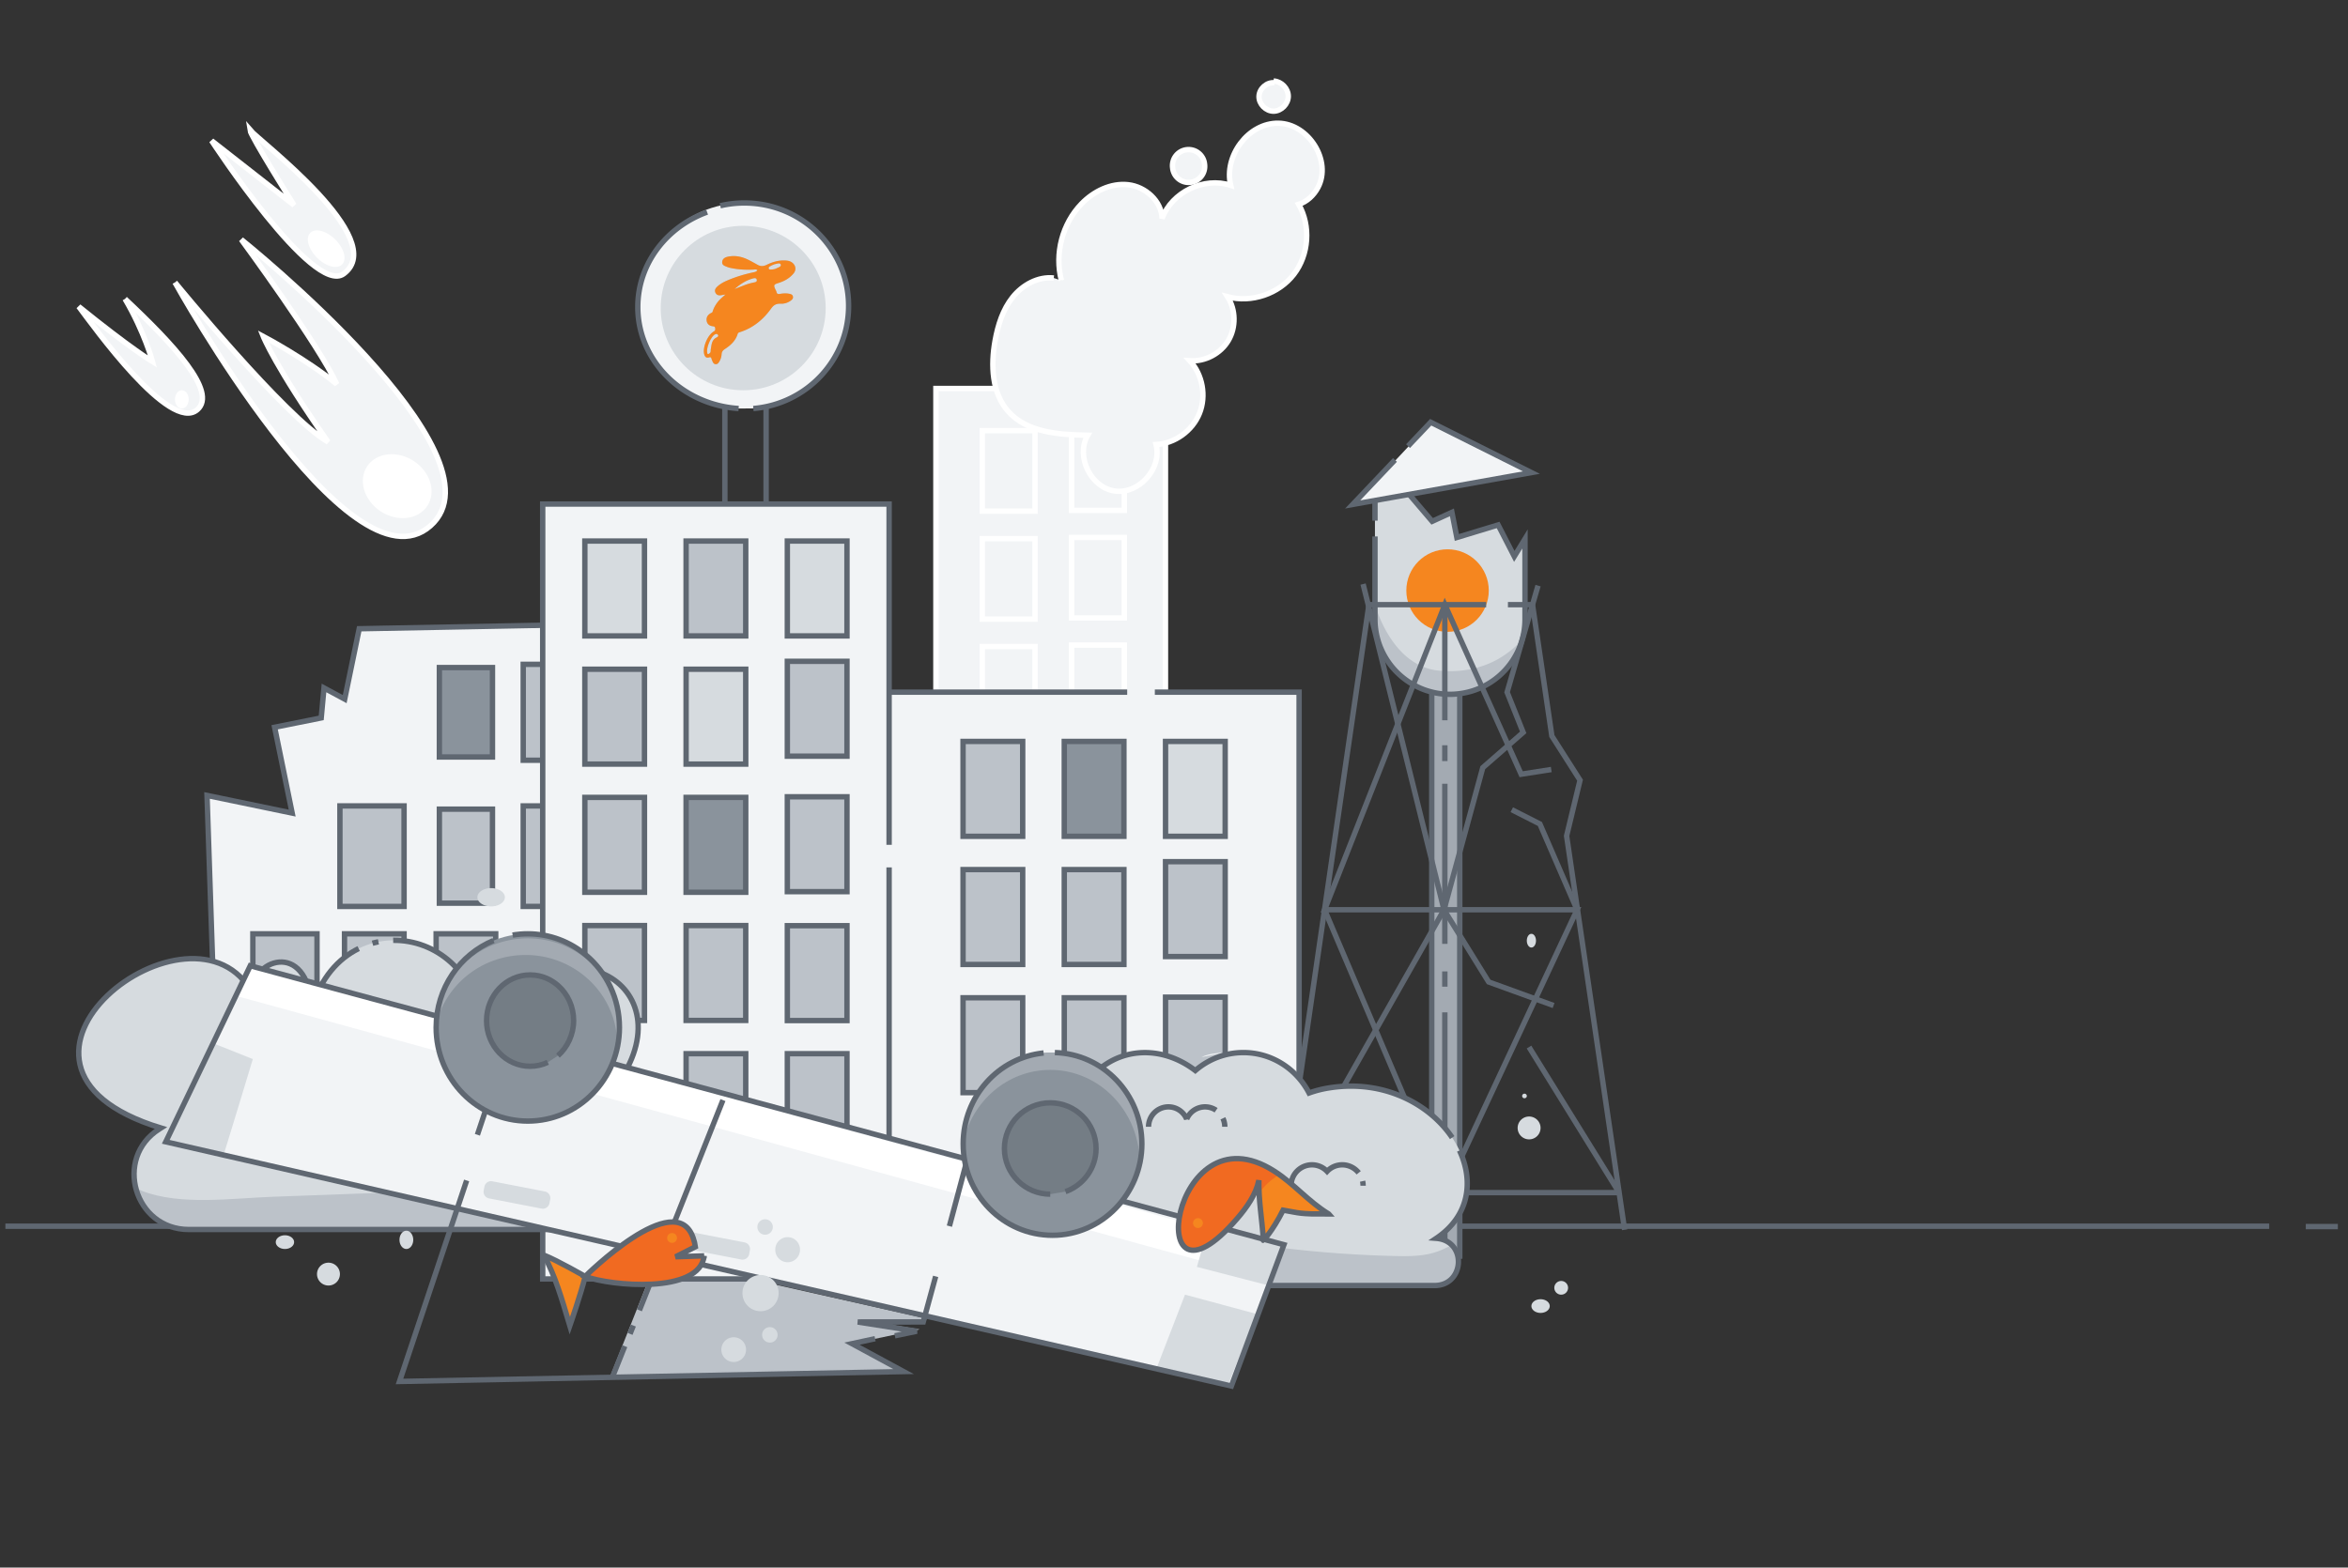 <svg xmlns="http://www.w3.org/2000/svg" width="435.753" height="291" fill="none"><rect width="100%" height="100%" fill="#333333" stroke="none"/><path stroke="#5f6771" strokeLinecap="round" strokeLinejoin="round" strokeWidth="1.2" d="M427.918 227.701h5.953M1 227.633h420.13"/><path fill="#f2f4f6" d="M216.292 72.117h-42.601v68.04h42.601z"/><path stroke="#fff" strokeLinecap="round" strokeLinejoin="round" strokeWidth="1.2" d="M216.292 72.117h-42.601v68.04h42.601z"/><path fill="#f2f4f6" d="M192.083 99.988h-9.786v14.941h9.786z"/><path stroke="#fff" strokeLinecap="round" strokeLinejoin="round" strokeWidth="1.2" d="M192.083 99.988h-9.786v14.941h9.786z"/><path fill="#f2f4f6" d="M208.655 99.777h-9.786v14.941h9.786z"/><path stroke="#fff" strokeLinecap="round" strokeLinejoin="round" strokeWidth="1.2" d="M208.655 99.777h-9.786v14.941h9.786z"/><path fill="#f2f4f6" d="M192.083 79.945h-9.786v14.941h9.786z"/><path stroke="#fff" strokeLinecap="round" strokeLinejoin="round" strokeWidth="1.2" d="M192.083 79.945h-9.786v14.941h9.786z"/><path fill="#f2f4f6" d="M208.655 79.807h-9.786v14.94h9.786z"/><path stroke="#fff" strokeLinecap="round" strokeLinejoin="round" strokeWidth="1.2" d="M208.655 79.807h-9.786v14.94h9.786z"/><path fill="#f2f4f6" d="M195.565 51.606c-2.915-.318-5.809 1.284-7.639 3.58s-2.736 5.2-3.258 8.092c-.813 4.513-.614 9.627 2.412 13.062 3.515 3.983 9.476 4.367 14.782 4.46-2.28 3.923.568 9.746 5.055 10.361 4.487.609 8.782-4.248 7.632-8.635 3.482-.198 6.753-2.547 8.055-5.79 1.308-3.235.581-7.198-1.784-9.766 2.835.192 5.716-1.33 7.156-3.778 1.441-2.448 1.381-5.71-.158-8.099 4.434 1.185 9.508-.536 12.31-4.175 2.802-3.646 3.172-8.992.892-12.982 1.546-.483 2.809-1.687 3.568-3.117 2.637-4.936-1.737-11.844-7.328-11.943-5.59-.093-10.176 6.094-8.861 11.533-4.949-1.634-10.936 1.25-12.74 6.154-.079-3.236-3.079-5.916-6.291-6.273-3.211-.357-6.409 1.23-8.656 3.546-3.568 3.68-5.035 9.277-3.727 14.24"/><path stroke="#fff" strokeLinecap="round" strokeLinejoin="round" strokeWidth="1.2" d="M195.565 51.606c-2.915-.318-5.809 1.284-7.639 3.58s-2.736 5.2-3.258 8.092c-.813 4.513-.614 9.627 2.412 13.062 3.515 3.983 9.476 4.367 14.782 4.46-2.28 3.923.568 9.746 5.055 10.361 4.487.609 8.782-4.248 7.632-8.635 3.482-.198 6.753-2.547 8.055-5.79 1.308-3.235.581-7.198-1.784-9.766 2.835.192 5.716-1.33 7.156-3.778 1.441-2.448 1.381-5.71-.158-8.099 4.434 1.185 9.508-.536 12.31-4.175 2.802-3.646 3.172-8.992.892-12.982 1.546-.483 2.809-1.687 3.568-3.117 2.637-4.936-1.737-11.844-7.328-11.943-5.59-.093-10.176 6.094-8.861 11.533-4.949-1.634-10.936 1.25-12.74 6.154-.079-3.236-3.079-5.916-6.291-6.273-3.211-.357-6.409 1.23-8.656 3.546-3.568 3.68-5.035 9.277-3.727 14.24"/><path fill="#f2f4f6" d="M236.541 15.365c-1.427-.165-2.848 1.085-2.888 2.528-.039 1.436 1.276 2.759 2.716 2.746 1.434-.013 2.723-1.343 2.716-2.786-.007-1.436-1.282-2.746-2.716-2.812"/><path stroke="#fff" strokeLinecap="round" strokeLinejoin="round" strokeWidth="1.2" d="M236.541 15.365c-1.427-.165-2.848 1.085-2.888 2.528-.039 1.436 1.276 2.759 2.716 2.746 1.434-.013 2.723-1.343 2.716-2.786-.007-1.436-1.282-2.746-2.716-2.812"/><path fill="#f2f4f6" stroke="#fff" strokeLinecap="round" strokeLinejoin="round" strokeWidth="1.2" d="M223.55 30.485a2.983 2.983 0 1 1-5.927.668 2.983 2.983 0 1 1 5.927-.668"/><path fill="#f2f4f6" d="M192.083 120.023h-9.786v14.941h9.786z"/><path stroke="#fff" strokeLinecap="round" strokeLinejoin="round" strokeWidth="1.2" d="M192.083 120.023h-9.786v14.941h9.786z"/><path fill="#f2f4f6" d="M208.655 119.752h-9.786v14.941h9.786z"/><path stroke="#fff" strokeLinecap="round" strokeLinejoin="round" strokeWidth="1.2" d="M208.655 119.752h-9.786v14.941h9.786z"/><path fill="#a3aab2" stroke="#5f6771" strokeLinecap="round" strokeLinejoin="round" strokeWidth="1.2" d="M270.909 127.822h-5.2v105.367h5.2z"/><path fill="#d6dbdf" d="M283.016 100.046v14.908c0 1.354-.191 2.662-.551 3.9a13.97 13.97 0 0 1-7.644 8.805 13.6 13.6 0 0 1-3.912 1.11c-.592.087-1.202.128-1.817.128-.319 0-.633-.018-.952-.035a13.5 13.5 0 0 1-2.438-.384 13.6 13.6 0 0 1-3.424-1.371 13.92 13.92 0 0 1-7.11-12.148V91.031h5.711l4.91 5.748 3.663-1.662.911 4.673 7.662-2.336 3.006 5.841 1.98-3.243z"/><path fill="#bcc2c9" d="M282.465 118.852a13.96 13.96 0 0 1-7.644 8.805 13.5 13.5 0 0 1-3.912 1.111c-.592.087-1.202.127-1.817.127-.319 0-.633-.017-.952-.034a13.6 13.6 0 0 1-2.438-.384 13.6 13.6 0 0 1-3.424-1.372 13.92 13.92 0 0 1-7.11-12.147v-2.749c.139.384 3.146 11.531 11.962 12.298 9.217.802 13.803-4.173 15.323-5.655z"/><path fill="#f5861f" d="M268.644 117.291c4.225 0 7.65-3.429 7.65-7.66s-3.425-7.66-7.65-7.66-7.65 3.429-7.65 7.66 3.425 7.66 7.65 7.66"/><path stroke="#5f6771" strokeLinecap="round" strokeLinejoin="round" strokeWidth="1.2" d="M255.174 96.652v-5.626h5.705l4.911 5.753 3.662-1.668.917 4.667 7.662-2.33 3 5.841 1.985-3.243v14.908a13.93 13.93 0 0 1-8.207 12.705c-1.219.558-2.53.935-3.906 1.11-.592.081-1.201.122-1.811.122-.325 0-.638-.012-.952-.041q-1.246-.078-2.432-.383a13.4 13.4 0 0 1-3.424-1.372 13.91 13.91 0 0 1-7.11-12.147V99.581"/><path fill="#f2f4f6" d="m284.126 88.021-33.165 5.975 14.475-15.42z"/><path stroke="#5f6771" strokeLinecap="round" strokeLinejoin="round" strokeWidth="1.2" d="M279.849 112.246h4.562l3.593 24.387 5.23 8.207-2.496 10.328 10.767 73.127m-64.33 0 16.879-116.049h21.754m-7.668 75.684v49.535m0-57.131v2.836m0-37.674v29.723m0-36.866v2.941m0-29.048v21.464"/><path stroke="#5f6771" strokeLinecap="round" strokeLinejoin="round" strokeWidth="1.2" d="m252.969 108.422 15.015 60.468 7.197-26.38 7.499-6.551-2.983-7.451 5.74-19.795m-1.676 85.662 16.728 27.026m-.001.001h-62.309l29.805-52.511 8.289 13.396 12.049 4.377"/><path stroke="#5f6771" strokeLinecap="round" strokeLinejoin="round" strokeWidth="1.2" d="m287.895 142.852-5.59.872-14.162-31.478-22.323 56.644h46.863l-24.54 52.512-22.323-52.512"/><path stroke="#5f6771" strokeLinecap="round" strokeLinejoin="round" strokeWidth="1.2" d="m292.68 168.89-6.902-15.931-5.212-2.645"/><path fill="#bcc2c9" d="m171.884 244.994-12.369.02 11.159 1.774-12.535 2.651 9.671 5.126-54.209 1.04-.339-.143 8.7-21.903 2.911.649 47.071 10.579z"/><path fill="#f2f4f6" d="M241.094 128.492h-76.09v101.779h76.09z"/><path fill="#bcc2c9" d="M189.795 137.637h-11.068v17.614h11.068zm0 23.793h-11.068v17.614h11.068zm0 23.795h-11.068v17.613h11.068zm18.787-47.588h-11.068v17.614h11.068zm0 23.793h-11.068v17.614h11.068zm0 23.795h-11.068v17.613h11.068z"/><path fill="#d6dbdf" d="M227.373 137.637h-11.068v17.614h11.068z"/><path fill="#bcc2c9" d="M227.373 159.961h-11.068v17.614h11.068zm0 25.15h-11.068v17.614h11.068z"/><path stroke="#5f6771" strokeLinecap="round" strokeLinejoin="round" strokeWidth="1.2" d="M189.795 137.637h-11.068v17.614h11.068zm0 23.793h-11.068v17.614h11.068zm0 23.795h-11.068v17.613h11.068z"/><path fill="#8a939c" stroke="#5f6771" strokeLinecap="round" strokeLinejoin="round" strokeWidth="1.2" d="M208.582 137.637h-11.068v17.614h11.068z"/><path stroke="#5f6771" strokeLinecap="round" strokeLinejoin="round" strokeWidth="1.2" d="M208.582 161.43h-11.068v17.614h11.068zm0 23.795h-11.068v17.613h11.068zm18.791-47.588h-11.068v17.614h11.068zm0 22.324h-11.068v17.614h11.068zm0 25.15h-11.068v17.614h11.068zm-62.369-56.619h44.187"/><path stroke="#5f6771" strokeLinecap="round" strokeLinejoin="round" strokeWidth="1.2" d="M214.319 128.492h26.775v101.773h-76.09"/><path fill="#f2f4f6" d="m40.39 206.175-1.97-58.51 15.803 3.276-3.256-15.932 8.647-1.738.514-5.559 3.842 2.07 2.695-13.061 53.947-1.028 1.153 92.426z"/><path stroke="#5f6771" strokeLinecap="round" strokeLinejoin="round" strokeWidth="1.2" d="m40.39 206.175-1.97-58.51 15.803 3.276-3.256-15.932 8.647-1.738.514-5.559 3.842 2.07 2.695-13.061 53.947-1.028 1.153 92.426z"/><path fill="#8a939c" stroke="#5f6771" strokeWidth="1.2" d="M81.541 140.531v-16.607h9.856v16.607z"/><path fill="#bcc2c9" stroke="#5f6771" strokeLinecap="round" strokeLinejoin="round" strokeWidth="1.2" d="M74.99 149.611H63.085v18.655h11.907z"/><path fill="#f2f4f6" d="M108.157 173.354H96.25v19.502h11.907z"/><path stroke="#fff" strokeLinecap="round" strokeLinejoin="round" strokeWidth="1.2" d="M108.157 173.354H96.25v19.502h11.907z"/><path fill="#f2f4f6" d="M91.998 173.354H80.94v19.502h11.057z"/><path fill="#bcc2c9" stroke="#5f6771" strokeLinecap="round" strokeLinejoin="round" strokeWidth="1.2" d="M91.998 173.354H80.94v19.502h11.057z"/><path fill="#f2f4f6" d="M108.158 123.324H97.102v17.807h11.056z"/><path fill="#bcc2c9" stroke="#5f6771" strokeLinecap="round" strokeLinejoin="round" strokeWidth="1.2" d="M108.158 123.324H97.102v17.807h11.056z"/><path fill="#bcc2c9" stroke="#5f6771" strokeWidth="1.2" d="M81.541 167.666v-17.455h9.856v17.455z"/><path fill="#f2f4f6" d="M108.158 149.611H97.102v18.655h11.056z"/><path fill="#bcc2c9" stroke="#5f6771" strokeLinecap="round" strokeLinejoin="round" strokeWidth="1.2" d="M108.158 149.611H97.102v18.655h11.056z"/><path fill="#f2f4f6" d="M74.14 173.354H63.084v19.502H74.14Z"/><path fill="#bcc2c9" stroke="#5f6771" strokeLinecap="round" strokeLinejoin="round" strokeWidth="1.2" d="M74.99 173.354H63.934v19.502H74.99z"/><path fill="#f2f4f6" d="M58.832 174.201H46.925v19.503h11.907z"/><path fill="#bcc2c9" stroke="#5f6771" strokeLinecap="round" strokeLinejoin="round" strokeWidth="1.2" d="M58.832 173.354H46.926v19.502h11.906z"/><path fill="#d6dbdf" d="M269.612 231.321c2.187 2.49.905 7.324-3.375 7.324h-75.263c-5.146 0-9.908-3.085-11.613-7.907-1.182-3.361-.805-7.121 2.464-10.358 1.024-1.015 2.239-1.729 3.541-2.22 5.535-2.13 12.563-.256 12.563-.256-.416-4.9.099-9.001 1.295-12.29h.007c.059-.203.125-.387.204-.577l.007-.019c1.533-3.879 4.01-6.571 6.916-8.098 4.115-2.175 9.096-1.998 13.495.505.641.36 1.268.766 1.883 1.231l.099.079c.066-.059.138-.118.204-.17a13.6 13.6 0 0 1 4.935-2.634h.006c.139-.039.284-.079.416-.111.205-.059.423-.112.641-.151h.02a13.5 13.5 0 0 1 2.695-.269c5.225 0 9.763 2.968 12.115 7.357.006.027.026.059.039.086.02.019.027.039.033.059.119-.04.231-.086.357-.118h.006a19.4 19.4 0 0 1 3.422-.832c.231-.04.469-.079.687-.099h.053c.793-.098 1.565-.17 2.332-.183 17.379-.655 28.628 16.902 18.918 26.461a14 14 0 0 1-1.632 1.382c-.172.124-.35.255-.535.38.086.006.172.02.258.026 1.242.151 2.166.675 2.807 1.409z"/><path fill="#f2f4f6" d="M222.971 196.248c1.17-.578 2.692-.785 4.252-.848z"/><path fill="#bcc2c9" d="M266.177 238.644h-75.212c-5.142 0-9.901-3.193-11.604-8.183-1.182-3.477-.805-7.369 2.462-10.718 1.023-1.05 2.238-1.789 3.538-2.298-1.868 3.464-2.977 7.179.522 10.162 1.498 1.275 3.538 1.607 5.465 1.892 6.258.908 12.555 1.83 18.866 1.464 4.013-.224 7.98-.976 11.994-1.003 3.908-.034 7.776.617 11.657 1.173a217 217 0 0 0 25.044 2.033c2.66.061 5.387.061 7.895-.847.924-.332 1.835-.787 2.746-1.254 2.185 2.576.904 7.579-3.373 7.579"/><path stroke="#5f6771" strokeLinecap="round" strokeLinejoin="round" strokeWidth="1.2" d="M269.503 211.185c-4.174-6.205-12.642-10.831-22.774-9.239a20 20 0 0 0-3.785.957c-2.325-4.462-6.909-7.503-12.193-7.503-3.395 0-6.506 1.258-8.917 3.335-10.37-7.947-25.681-1.697-23.904 19.172 0 0-10.707-2.85-16.103 2.471-3.277 3.243-3.647 7.004-2.464 10.359 1.704 4.816 6.466 7.908 11.612 7.908h75.259c5.528 0 6.057-8.072.568-8.734-.086-.006-.172-.019-.258-.026 6.143-4.121 6.995-10.595 4.313-16.309"/><path fill="#f2f4f6" d="M32.469 52.43s32.346 58.453 47.403 45.194c14.904-13.127-35.096-53.16-35.096-53.16s14.606 19.889 17.72 26.847c-5.658-4.65-13.642-8.866-13.642-8.866s2.212 5.59 12.035 19.606c-7.937-4.558-28.42-29.622-28.42-29.622"/><path stroke="#fff" strokeLinecap="round" strokeLinejoin="round" strokeWidth="1.2" d="M32.469 52.43s32.346 58.453 47.403 45.194c14.904-13.127-35.096-53.16-35.096-53.16s14.606 19.889 17.72 26.847c-5.658-4.65-13.642-8.866-13.642-8.866s2.212 5.59 12.035 19.606c-7.937-4.558-28.42-29.622-28.42-29.622"/><path fill="#f2f4f6" d="M23.198 55.488c3.633 6.15 5.107 11.65 5.107 11.65s-4.164-2.509-13.7-10.236c2.683 3.553 16.976 23.624 22.034 19.133 3.73-3.309-4.38-12.047-13.441-20.547"/><path stroke="#fff" strokeLinecap="round" strokeLinejoin="round" strokeWidth="1.2" d="M23.198 55.488c3.633 6.15 5.107 11.65 5.107 11.65s-4.164-2.509-13.7-10.236c2.683 3.553 16.976 23.624 22.034 19.133 3.73-3.309-4.38-12.047-13.441-20.547"/><path fill="#f2f4f6" d="M39.27 26.12s18.836 28.886 24.502 24.718c8.678-6.39-15.694-24.666-17.398-26.723.15 1.181 8.201 13.982 8.201 13.982z"/><path stroke="#fff" strokeLinecap="round" strokeLinejoin="round" strokeWidth="1.2" d="M39.27 26.12s18.836 28.886 24.502 24.718c8.678-6.39-15.694-24.666-17.398-26.723.15 1.181 8.201 13.982 8.201 13.982z"/><path fill="#f2f4f6" d="M57.724 43.103c1.063-.807 3.18-.099 4.728 1.592 1.556 1.69 1.948 3.711.893 4.525-1.062.807-3.18.098-4.728-1.592-1.555-1.691-1.948-3.712-.893-4.525"/><path fill="#fff" d="M57.724 43.103c1.063-.807 3.18-.099 4.728 1.592 1.556 1.69 1.948 3.711.893 4.525-1.062.807-3.18.098-4.728-1.592-1.555-1.691-1.948-3.712-.893-4.525"/><path fill="#f2f4f6" d="M69.097 93.6c-2.429-2.707-2.334-6.401.216-8.249 2.551-1.847 6.59-1.15 9.019 1.557s2.334 6.401-.216 8.249c-2.551 1.847-6.59 1.15-9.02-1.557"/><path fill="#fff" d="M69.097 93.6c-2.429-2.707-2.334-6.401.216-8.249 2.551-1.847 6.59-1.15 9.019 1.557s2.334 6.401-.216 8.249c-2.551 1.847-6.59 1.15-9.02-1.557"/><path fill="#f2f4f6" d="M32.469 74.143c0-.938.568-1.696 1.275-1.696.708 0 1.276.758 1.276 1.696s-.568 1.696-1.276 1.696c-.707 0-1.275-.758-1.275-1.696"/><path fill="#fff" d="M32.469 74.143c0-.938.568-1.696 1.275-1.696.708 0 1.276.758 1.276 1.696s-.568 1.696-1.276 1.696c-.707 0-1.275-.758-1.275-1.696"/><path stroke="#5f6771" strokeLinecap="round" strokeLinejoin="round" strokeWidth="1.2" d="M142.178 74.145h-7.655v19.502h7.655z"/><path fill="#f2f4f6" d="M165.218 93.57H100.93v143.855h64.288z"/><path stroke="#5f6771" strokeLinecap="round" strokeLinejoin="round" strokeWidth="1.2" d="M165.005 161.022v76.403h-64.288V93.57h64.288v63.263"/><path fill="#d6dbdf" d="M119.607 100.439h-11.068v17.614h11.068z"/><path fill="#bcc2c9" d="M119.607 124.234h-11.068v17.614h11.068zm0 23.794h-11.068v17.613h11.068zm0 23.792h-11.068v17.614h11.068zm18.789-71.381h-11.068v17.614h11.068z"/><path fill="#d6dbdf" d="M138.396 124.234h-11.068v17.614h11.068z"/><path fill="#8a939c" d="M138.396 148.028h-11.068v17.613h11.068z"/><path fill="#bcc2c9" d="M138.396 171.82h-11.068v17.614h11.068zm0 23.787h-11.068v17.614h11.068z"/><path fill="#d6dbdf" d="M157.185 100.438h-11.068v17.613h11.068z"/><path fill="#bcc2c9" d="M157.185 122.764h-11.068v17.613h11.068zm0 25.15h-11.068v17.614h11.068zm0 23.93h-11.068v17.614h11.068zm0 23.761h-11.068v17.614h11.068z"/><path stroke="#5f6771" strokeLinecap="round" strokeLinejoin="round" strokeWidth="1.2" d="M119.607 100.439h-11.068v17.614h11.068zm0 23.795h-11.068v17.614h11.068zm0 23.794h-11.068v17.613h11.068zm0 23.792h-11.068v17.614h11.068zm18.789-71.381h-11.068v17.614h11.068zm0 23.795h-11.068v17.614h11.068zm0 23.794h-11.068v17.613h11.068zm0 23.792h-11.068v17.614h11.068zm0 23.787h-11.068v17.614h11.068zm18.789-95.169h-11.068v17.613h11.068zm0 22.326h-11.068v17.613h11.068zm0 25.15h-11.068v17.614h11.068zm0 23.93h-11.068v17.614h11.068zm0 23.761h-11.068v17.614h11.068z"/><path fill="#d6dbdf" d="M123.448 228.238H35.035c-5.208 0-8.776-3.531-9.832-7.689-.985-3.895.232-8.34 4.349-10.956.101-.072.209-.132.31-.197-38.249-11.686 6.17-45.649 17.088-24.829-.758-6.249 10.07-10.485 10.941 2.491 5.639-18.813 29.814-15.449 31.413 3.692 15.512-22.045 39.46-7.181 24.306 11.781 13.287-3.053 20.321.777 22.868 7.187.311.783.537 1.571.692 2.354 1.599 8.161-4.97 16.166-13.71 16.166z"/><path fill="#bcc2c9" d="M123.446 228.237H35.033c-5.208 0-8.776-3.531-9.832-7.689.376.191.758.376 1.14.525 7.153 2.778 16.735 1.363 24.264 1.094 17.875-.663 35.75-1.315 53.624-1.972 10.835-.394 22.296-.985 31.305-7.031.537-.365 1.074-.747 1.629-1.094 1.599 8.161-4.97 16.167-13.711 16.167z"/><path stroke="#5f6771" strokeLinecap="round" strokeLinejoin="round" strokeWidth="1.2" d="M72.969 174.56c7.714-.102 15.446 5.652 16.33 16.196 15.505-22.039 39.466-7.175 24.3 11.781 13.286-3.053 20.326.783 22.862 7.187 3.532 8.908-3.442 18.52-13.012 18.52H35.036c-10.09 0-14.009-13.239-5.483-18.645.101-.066.209-.132.31-.197-38.255-11.686 6.169-45.649 17.087-24.835-.764-6.249 10.077-10.485 10.942 2.497 1.647-5.502 4.88-9.105 8.675-10.975"/><path stroke="#5f6771" strokeLinecap="round" strokeLinejoin="round" strokeWidth="1.2" d="M69.13 175.104a14 14 0 0 1 1.104-.264"/><path fill="#f2f4f6" d="m238.279 231.061-2.728 7.353-1.764 4.731-5.266 14.153-13.167-3.018-89.959-20.623-83.926-19.232-10.703-2.451 8.978-18.712 6.7-13.975 178.179 48.091z"/><path fill="#fff" d="m238.282 232.054-2.098 5.741-14.17-3.982-178.489-49.02 2.588-5.506L224.602 228.3z"/><path fill="#d6dbdf" d="m238.28 231.302-2.803 7.342-13.356-3.457s1.364-4.682 2.131-7.566zm-5.103 12.614-5.345 13.383-13.365-2.854 5.452-14.105zM46.918 196.614s-3.596 11.932-5.58 18.288l-10.572-2.455 8.869-18.744 7.29 2.904zm54.199 24.571-9.744-1.891a1.255 1.255 0 0 0-1.471.995l-.137.708a1.257 1.257 0 0 0 .993 1.473l9.744 1.891a1.254 1.254 0 0 0 1.471-.995l.137-.708a1.257 1.257 0 0 0-.993-1.473"/><path stroke="#5f6771" strokeLinecap="round" strokeLinejoin="round" strokeWidth="1.2" d="m46.443 179.287 191.836 51.781-9.758 26.23-103.122-23.641-94.633-21.69zm129.752 48.334 3.402-12.719"/><path stroke="#5f6771" strokeLinecap="round" strokeLinejoin="round" strokeWidth="1.2" d="m166.07 247.972 4.075-.843-10.957-1.711 6.68-.006h2.312l3.16-.007 2.305-8.456m-87.044-17.806-12.46 37.309 93.551-1.832-9.574-5.181 4.287-.926M94.55 192.856l-5.952 17.806"/><path fill="#8a939c" d="M80.941 190.736c0-9.598 7.617-17.382 17.01-17.382 4.112 0 7.877 1.487 10.821 3.97 3.778 3.186 6.188 8.016 6.188 13.412 0 9.599-7.617 17.383-17.01 17.383-9.392 0-17.009-7.784-17.009-17.383"/><path fill="#a3aab2" d="M114.526 194.552c.02-.215.02-.431.02-.646 0-5.164-2.411-9.774-6.192-12.826a17.2 17.2 0 0 0-10.827-3.795c-8.09 0-14.856 5.51-16.586 12.898.334-8.887 7.822-15.982 17.006-15.982 4.115 0 7.882 1.428 10.821 3.795 3.787 3.045 6.192 7.662 6.192 12.826 0 1.285-.147 2.53-.427 3.73z"/><path fill="#747d85" d="M101.661 197.21c-1 .471-2.116.733-3.283.733-4.456 0-8.08-3.801-8.08-8.476s3.624-8.483 8.08-8.483c2.398 0 4.117 1.05 5.136 1.931 1.873 1.621 2.944 4.003 2.944 6.545 0 2.543-1.135 4.958-2.911 6.512"/><path stroke="#5f6771" strokeLinecap="round" strokeLinejoin="round" strokeWidth="1.2" d="M101.661 197.21c-1 .471-2.116.733-3.283.733-4.456 0-8.08-3.801-8.08-8.476s3.624-8.483 8.08-8.483c2.398 0 4.117 1.05 5.136 1.931 1.873 1.621 2.944 4.003 2.944 6.545 0 2.543-1.135 4.958-2.911 6.512"/><path stroke="#5f6771" strokeLinecap="round" strokeLinejoin="round" strokeWidth="1.2" d="M95.14 173.592q1.371-.237 2.81-.238c4.113 0 7.878 1.487 10.822 3.97 3.778 3.186 6.188 8.016 6.188 13.412 0 9.599-7.617 17.383-17.01 17.383-9.392 0-17.009-7.784-17.009-17.383 0-7.306 4.413-13.555 10.655-16.134"/><path fill="#8a939c" d="M195.332 229.318c9.159 0 16.584-7.593 16.584-16.959s-7.425-16.959-16.584-16.959-16.584 7.593-16.584 16.959 7.425 16.959 16.584 16.959"/><path fill="#a3aab2" d="M211.493 216.599c.019-.224.019-.448.019-.672 0-5.38-2.351-10.182-6.037-13.361-2.865-2.465-6.545-3.953-10.556-3.953-7.887 0-14.484 5.74-16.171 13.435.326-9.258 7.626-16.648 16.581-16.648 4.012 0 7.685 1.488 10.55 3.953 3.693 3.172 6.037 7.981 6.037 13.361 0 1.338-.143 2.635-.417 3.885z"/><path fill="#747d85" d="M194.909 221.685c-4.691 0-8.505-3.8-8.505-8.476 0-4.675 3.814-8.482 8.505-8.482s8.505 3.8 8.505 8.482c0 3.687-2.376 6.828-5.677 7.999"/><path stroke="#5f6771" strokeLinecap="round" strokeLinejoin="round" strokeWidth="1.2" d="M194.909 221.685c-4.691 0-8.505-3.8-8.505-8.476 0-4.675 3.814-8.482 8.505-8.482s8.505 3.8 8.505 8.482c0 3.687-2.376 6.828-5.677 7.999"/><path stroke="#5f6771" strokeLinecap="round" strokeLinejoin="round" strokeWidth="1.2" d="M195.762 195.4c8.962.233 16.154 7.736 16.154 16.956s-7.426 16.962-16.584 16.962-16.584-7.596-16.584-16.962c0-8.801 6.548-16.03 14.931-16.882"/><path fill="#f2f4f6" d="M136.522 75.84c-10.15-.706-18.157-8.965-18.157-19.053s8.759-19.105 19.561-19.105 19.561 8.552 19.561 19.105c0 9.995-7.867 18.201-17.884 19.032l-3.088.02z"/><path fill="#d6dbdf" d="M137.926 72.448c8.454 0 15.308-6.834 15.308-15.263s-6.854-15.263-15.308-15.263-15.309 6.833-15.309 15.263 6.854 15.263 15.309 15.263"/><path stroke="#5f6771" strokeLinecap="round" strokeLinejoin="round" strokeWidth="1.2" d="M133.674 38.194a19.5 19.5 0 0 1 4.48-.512c10.676 0 19.333 8.556 19.333 19.115 0 10-7.776 18.21-17.676 19.042m-2.736 0c-10.459-.698-18.71-8.868-18.71-18.846 0-8.025 5.336-14.88 12.86-17.616"/><path fill="#bcc2c9" d="M147.135 48.854c-.37-.364-.846-.463-1.342-.496-1.248-.08-2.411.264-3.508.8-.602.298-1.124.311-1.685 0-.595-.33-1.183-.668-1.798-.966-1.176-.569-2.418-.814-3.713-.542-.542.112-1.044.397-1.064 1.025-.02.583.522.708.951.887q.27.108.549.165c1.401.311 2.815.39 4.249.325.264-.014.548-.106.793.112-.225.324-.575.357-.899.424-1.5.324-2.967.767-4.388 1.35-.746.304-1.48.654-2.088 1.197-.363.324-.667.701-.403 1.224.258.516.727.516 1.216.417.165-.033.337-.053.628-.1-.582.517-1.077.92-1.467 1.43-.403.53-.727 1.098-.912 1.74-.053.192-.238.225-.383.311-.555.318-.833.807-.721 1.436.106.595.529.9 1.117.973.251.033.43.053.463.377.026.278.019.423-.271.595-1.15.669-2.082 2.945-1.778 4.182.119.49.377.794.899.629.33-.1.416.02.476.284.033.146.099.278.158.417.119.285.278.55.621.562.344.007.522-.258.674-.516.238-.41.384-.86.41-1.33.026-.443.218-.714.595-.96 1.07-.694 1.995-1.534 2.385-2.805.079-.264.271-.29.469-.357 2.425-.787 4.289-2.336 5.743-4.367.482-.668.958-.92 1.731-.893a2.97 2.97 0 0 0 2.022-.662c.225-.179.37-.404.284-.721-.079-.291-.311-.384-.568-.443-.608-.146-1.236-.106-1.837 0-.41.072-.582-.027-.648-.41-.02-.12-.106-.232-.158-.345-.41-.853-.357-.992.528-1.264 1.104-.344 2.075-.886 2.815-1.786.496-.602.43-1.35-.125-1.893zm-14.181 13.81c-.898.456-.892 1.362-1.044 2.183-.046.244.046.516-.185.708-.099.079-.218.185-.324.178-.138-.013-.138-.185-.158-.31-.172-.868.654-2.84 1.374-3.303.225-.145.469-.191.615.034.165.258-.027.383-.278.51m7.077-10.25c-.693.125-1.361.324-2.015.582-.562.225-1.13.443-1.692.662.873-.748 1.784-1.403 2.855-1.787.218-.08.443-.152.667-.205.265-.06.529-.053.602.285.059.317-.185.416-.417.456zm4.11-2.614c-.27.14-.555.205-.859.225-.231.013-.535.08-.614-.185-.073-.258.218-.39.416-.496.238-.133.502-.225.674-.298.456-.08.998-.318 1.137.053.145.397-.423.53-.754.701"/><path fill="#f5861f" d="M147.135 48.854c-.37-.364-.846-.463-1.342-.496-1.248-.08-2.411.264-3.508.8-.602.298-1.124.311-1.685 0-.595-.33-1.183-.668-1.798-.966-1.176-.569-2.418-.814-3.713-.542-.542.112-1.044.397-1.064 1.025-.02.583.522.708.951.887q.27.108.549.165c1.401.311 2.815.39 4.249.325.264-.014.548-.106.793.112-.225.324-.575.357-.899.424-1.5.324-2.967.767-4.388 1.35-.746.304-1.48.654-2.088 1.197-.363.324-.667.701-.403 1.224.258.516.727.516 1.216.417.165-.033.337-.053.628-.1-.582.517-1.077.92-1.467 1.43-.403.53-.727 1.098-.912 1.74-.053.192-.238.225-.383.311-.555.318-.833.807-.721 1.436.106.595.529.9 1.117.973.251.033.43.053.463.377.026.278.019.423-.271.595-1.15.669-2.082 2.945-1.778 4.182.119.49.377.794.899.629.33-.1.416.02.476.284.033.146.099.278.158.417.119.285.278.55.621.562.344.007.522-.258.674-.516.238-.41.384-.86.41-1.33.026-.443.218-.714.595-.96 1.07-.694 1.995-1.534 2.385-2.805.079-.264.271-.29.469-.357 2.425-.787 4.289-2.336 5.743-4.367.482-.668.958-.92 1.731-.893a2.97 2.97 0 0 0 2.022-.662c.225-.179.37-.404.284-.721-.079-.291-.311-.384-.568-.443-.608-.146-1.236-.106-1.837 0-.41.072-.582-.027-.648-.41-.02-.12-.106-.232-.158-.345-.41-.853-.357-.992.528-1.264 1.104-.344 2.075-.886 2.815-1.786.496-.602.43-1.35-.125-1.893zm-14.181 13.81c-.898.456-.892 1.362-1.044 2.183-.046.244.046.516-.185.708-.099.079-.218.185-.324.178-.138-.013-.138-.185-.158-.31-.172-.868.654-2.84 1.374-3.303.225-.145.469-.191.615.034.165.258-.027.383-.278.51m7.077-10.25c-.693.125-1.361.324-2.015.582-.562.225-1.13.443-1.692.662.873-.748 1.784-1.403 2.855-1.787.218-.08.443-.152.667-.205.265-.06.529-.053.602.285.059.317-.185.416-.417.456zm4.11-2.614c-.27.14-.555.205-.859.225-.231.013-.535.08-.614-.185-.073-.258.218-.39.416-.496.238-.133.502-.225.674-.298.456-.08.998-.318 1.137.053.145.397-.423.53-.754.701"/><path fill="#d6dbdf" d="M252.883 219.27q.09.409.092.847z"/><path stroke="#5f6771" strokeLinecap="round" strokeLinejoin="round" strokeWidth="1.2" d="M252.883 219.27q.09.409.092.847"/><path fill="#d6dbdf" d="M239.607 220.116a3.88 3.88 0 0 1 3.872-3.878 3.87 3.87 0 0 1 2.809 1.211 3.87 3.87 0 0 1 2.808-1.211c1.236 0 2.339.582 3.053 1.482"/><path stroke="#5f6771" strokeLinecap="round" strokeLinejoin="round" strokeWidth="1.2" d="M239.607 220.116a3.88 3.88 0 0 1 3.872-3.878 3.87 3.87 0 0 1 2.809 1.211 3.87 3.87 0 0 1 2.808-1.211c1.236 0 2.339.582 3.053 1.482"/><path fill="#d6dbdf" d="M226.953 207.604a3.7 3.7 0 0 1 .35 1.574z"/><path stroke="#5f6771" strokeLinecap="round" strokeLinejoin="round" strokeWidth="1.2" d="M226.953 207.604a3.7 3.7 0 0 1 .35 1.574"/><path fill="#d6dbdf" d="M213.154 209.17a3.69 3.69 0 0 1 3.687-3.691c1.527 0 2.835.939 3.39 2.269a3.7 3.7 0 0 1 3.403-2.269c.76 0 1.474.231 2.055.628"/><path stroke="#5f6771" strokeLinecap="round" strokeLinejoin="round" strokeWidth="1.2" d="M213.154 209.17a3.69 3.69 0 0 1 3.687-3.691c1.527 0 2.835.939 3.39 2.269a3.7 3.7 0 0 1 3.403-2.269c.76 0 1.474.231 2.055.628"/><path fill="#d6dbdf" d="m138.178 230.64-9.744-1.891a1.254 1.254 0 0 0-1.471.995l-.137.708a1.256 1.256 0 0 0 .993 1.473l9.744 1.891a1.255 1.255 0 0 0 1.471-.995l.137-.708a1.257 1.257 0 0 0-.993-1.473"/><path stroke="#5f6771" strokeLinecap="round" strokeLinejoin="round" strokeWidth="1.2" d="m115.949 249.902-2.253 5.644m3.845-9.476-.615 1.554m17.24-43.405-15.502 39.025"/><path fill="#f16a21" d="M130.685 233.206c-.331 2.759-4.342 4.109-7.454 4.771-4.956 1.045-11.67.079-14.584-1.006-.019-.006-.033-.006-.053-.02l.034-.033c.462-.463 5.464-5.339 10.427-8.132 4.083-2.316 8.141-3.202 9.581.999q.308.885.416 1.661l-3.673 1.859 5.306-.178z"/><path fill="#f5861f" d="M124.725 230.724a.912.912 0 1 0 0-1.825.912.912 0 0 0 0 1.825m-16.131 6.233c-.661 2.878-2.842 9.138-2.842 9.138-1.566-5.241-2.709-9.178-4.791-13.081 2.505.985 7.633 3.943 7.633 3.943"/><path stroke="#5f6771" strokeLinecap="round" strokeLinejoin="round" strokeWidth="1.2" d="M100.961 233.014c2.505.985 7.633 3.943 7.633 3.943-.661 2.878-2.842 9.138-2.842 9.138-1.566-5.241-2.709-9.178-4.791-13.081m29.724.112c-.84 7.166-17.386 5.598-22.091 3.831 0 0 16.771-16.707 20.042-7.166q.308.885.416 1.661l-3.673 1.859 5.306-.178z"/><path fill="#f16a21" d="M246.594 225.353c-5.61.027-5.273-.178-8.465-.714-2.042 4.036-3.667 5.597-3.667 5.617-.159-2.878-.622-5.783-.774-8.668a32 32 0 0 1-.052-2.494c-.569 2.693-2.267 5.055-4.031 7.113a41 41 0 0 1-1.679 1.833c-9.931 10.203-11.405-1.244-6.508-8.285 2.907-4.201 8.081-6.828 15.079-2.342.33.212.647.424.965.655 3.198 2.276 5.623 5.141 9.138 7.285z"/><path fill="#f5861f" d="M246.593 225.351c-5.61.027-5.273-.178-8.465-.714-2.042 4.036-3.667 5.598-3.667 5.617-.159-2.878-.621-5.783-.773-8.667.125-.245.29-.484.469-.715a11.2 11.2 0 0 1 3.304-2.806c3.198 2.277 5.623 5.142 9.139 7.285z"/><path stroke="#5f6771" strokeLinecap="round" strokeLinejoin="round" strokeWidth="1.2" d="M246.588 225.362c-3.853-2.369-6.397-5.578-10.097-7.947-19.355-12.387-24.786 29.59-6.892 8.8 1.777-2.064 3.469-4.426 4.031-7.119-.086 3.705.621 7.45.832 11.169-.033.013 1.606-1.535 3.668-5.611 3.191.536 2.854.741 8.464.714z"/><path fill="#f5861f" d="M222.323 227.966a.912.912 0 1 0-.002-1.824.912.912 0 0 0 .002 1.824"/><path stroke="#5f6771" strokeLinecap="round" strokeLinejoin="round" strokeWidth="1.2" d="m261.308 82.818 4.208-4.435 18.691 9.349-33.168 5.914 7.842-8.267"/><path fill="#d6dbdf" d="M283.779 211.511a2.123 2.123 0 0 0 2.126-2.12c0-1.17-.952-2.12-2.126-2.12-1.175 0-2.127.95-2.127 2.12s.952 2.12 2.127 2.12M91.15 168.263c1.408 0 2.55-.759 2.55-1.696s-1.142-1.696-2.55-1.696c-1.41 0-2.552.759-2.552 1.696s1.142 1.696 2.551 1.696m198.584 72.078c.704 0 1.275-.57 1.275-1.272s-.571-1.272-1.275-1.272c-.705 0-1.276.569-1.276 1.272 0 .702.571 1.272 1.276 1.272M52.88 231.86c.94 0 1.701-.569 1.701-1.272 0-.702-.761-1.272-1.7-1.272-.94 0-1.701.57-1.701 1.272s.761 1.272 1.7 1.272m230.052-27.98a.424.424 0 1 0 0-.849.425.425 0 1 0 0 .849M75.416 231.861c.705 0 1.276-.76 1.276-1.696 0-.937-.571-1.696-1.276-1.696-.704 0-1.275.759-1.275 1.696s.57 1.696 1.275 1.696m-14.458 6.783a2.123 2.123 0 0 0 2.126-2.12c0-1.171-.952-2.12-2.126-2.12a2.123 2.123 0 0 0-2.126 2.12c0 1.171.952 2.12 2.126 2.12m223.248-62.747c.47 0 .85-.569.85-1.272 0-.702-.38-1.271-.85-1.271s-.851.569-.851 1.271c0 .703.381 1.272.851 1.272m1.702 67.834c.939 0 1.701-.569 1.701-1.272 0-.702-.762-1.271-1.701-1.271s-1.701.569-1.701 1.271c0 .703.762 1.272 1.701 1.272m-144.762-.317a3.36 3.36 0 0 0 3.357-3.361 3.36 3.36 0 0 0-3.357-3.362 3.36 3.36 0 0 0-3.357 3.362 3.36 3.36 0 0 0 3.357 3.361m5.028-9.091a2.295 2.295 0 0 0 2.293-2.296 2.294 2.294 0 1 0-4.586 0 2.294 2.294 0 0 0 2.293 2.296m-10.01 18.519a2.295 2.295 0 0 0 2.293-2.296 2.295 2.295 0 0 0-2.293-2.296 2.295 2.295 0 0 0-2.293 2.296 2.295 2.295 0 0 0 2.293 2.296m5.828-23.627a1.435 1.435 0 1 0-.002-2.87 1.435 1.435 0 0 0 .002 2.87m.883 20.023a1.435 1.435 0 1 0-.002-2.872 1.435 1.435 0 0 0 .002 2.872"/></svg>
